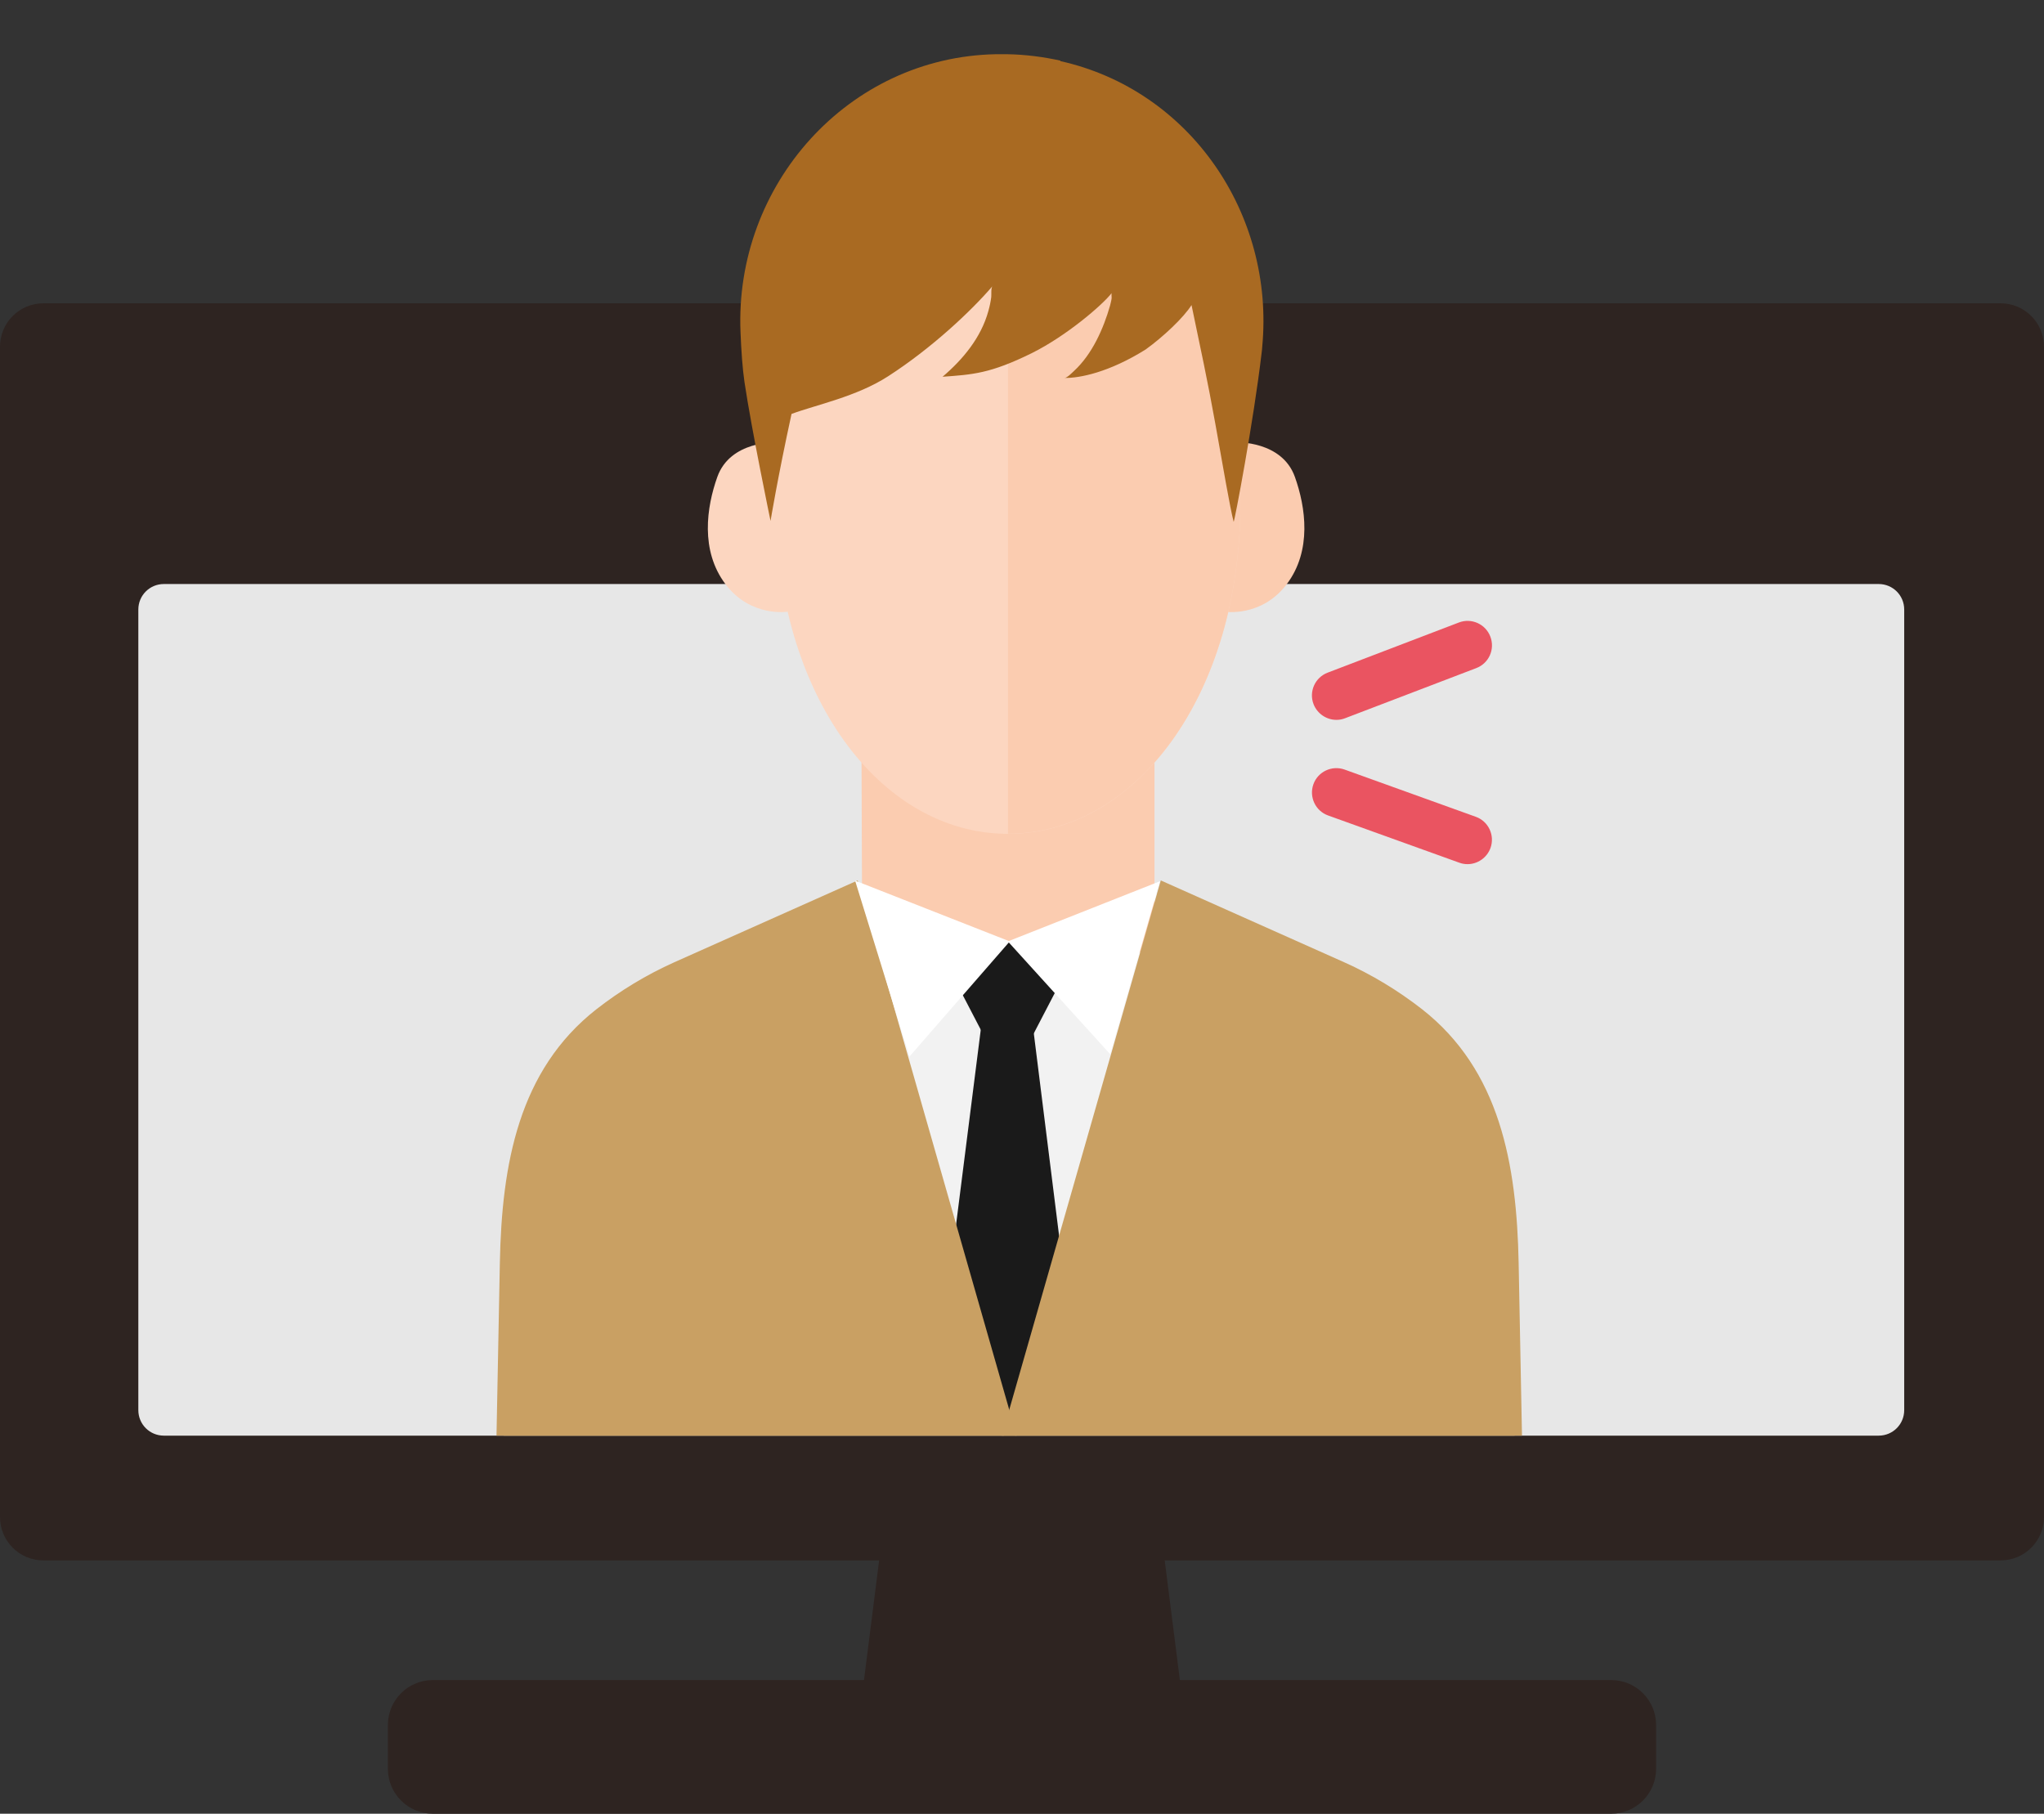 <?xml version="1.0" encoding="UTF-8"?>
<svg id="_レイヤー_2" data-name="レイヤー 2" xmlns="http://www.w3.org/2000/svg" width="140.22" height="124.44" xmlns:xlink="http://www.w3.org/1999/xlink" viewBox="0 0 140.22 124.44">
  <rect x="0" y="0" width="140.22" height="124.44" fill="#333333" stroke="none"/>
  <defs>
    <style>
      .cls-1 {
        fill: #f2f2f2;
      }

      .cls-2 {
        fill: #fcd6c0;
      }

      .cls-3 {
        fill: #a96a22;
      }

      .cls-4 {
        fill: #fff;
      }

      .cls-5 {
        fill: #ea5461;
      }

      .cls-6 {
        fill: none;
      }

      .cls-7 {
        fill: #c9a063;
      }

      .cls-8 {
        fill: #fbccb0;
      }

      .cls-9 {
        fill: #1a1a1a;
      }

      .cls-10 {
        fill: #e7e7e7;
      }

      .cls-11 {
        clip-path: url(#clippath);
      }

      .cls-12 {
        fill: #2e2421;
      }
    </style>
    <clipPath id="clippath">
      <path class="cls-6" d="M2.82,96.45V2.25c0-1.24,1.01-2.25,2.25-2.25h129.21c1.24,0,2.25,1.01,2.25,2.25v94.21c0,1.24-1.01,2.25-2.25,2.04H5.07c-1.24.21-2.25-.8-2.25-2.04Z"/>
    </clipPath>
  </defs>
  <g id="_レイヤー_1-2" data-name="レイヤー 1">
    <g>
      <g>
        <g>
          <path class="cls-12" d="M110.53,115.27h-29.59l-1.19-9.39-19.26-.25-1.22,9.64h-29.58c-1.7,0-3.08,1.38-3.08,3.08v3.01c0,1.7,1.38,3.08,3.08,3.08h80.84c1.7,0,3.08-1.38,3.08-3.08v-3.01c0-1.7-1.38-3.08-3.08-3.08Z"/>
          <path class="cls-12" d="M140.22,48.25v55.83c0,1.65-1.33,2.98-2.98,2.98H2.98c-1.65,0-2.98-1.33-2.98-2.98V23.79c0-1.65,1.33-2.98,2.98-2.98h134.26c1.65,0,2.98,1.33,2.98,2.98v24.46Z"/>
        </g>
        <path class="cls-10" d="M97.26,40.07h31.62c.97,0,1.75.78,1.75,1.75v54.93c0,.97-.78,1.75-1.75,1.75H11.24c-.97,0-1.75-.78-1.75-1.75v-54.93c0-.97.78-1.75,1.75-1.75h86.02Z"/>
      </g>
      <g class="cls-11">
        <g>
          <path class="cls-5" d="M91.68,49.39c-.67,0-1.31-.41-1.57-1.08-.33-.86.1-1.83.97-2.16l9-3.44c.86-.33,1.83.1,2.16.97s-.1,1.83-.97,2.16l-9,3.44c-.2.08-.4.11-.6.11Z"/>
          <path class="cls-5" d="M100.68,59.29c-.19,0-.38-.03-.57-.1l-9-3.24c-.87-.31-1.32-1.27-1.01-2.14.31-.87,1.27-1.32,2.14-1.01l9,3.24c.87.31,1.32,1.27,1.01,2.14-.25.68-.89,1.11-1.58,1.11Z"/>
        </g>
        <g>
          <path class="cls-7" d="M34.04,99.49c0,3.21,15.76,10.8,35.19,10.8s35.19-7.59,35.19-10.8-15.76-5.81-35.19-5.81-35.19,2.6-35.19,5.81Z"/>
          <polygon class="cls-1" points="58.89 61.43 69.2 98.31 79.83 61.32 58.89 61.43"/>
          <path class="cls-2" d="M53.23,30.35s-3.13-.12-4.02,2.37c-.74,2.07-1.18,5.05.55,7.35,1.73,2.31,4.29,1.9,4.29,1.9l-.56-8.04-.27-3.59Z"/>
          <path class="cls-8" d="M84.81,30.35s3.13-.12,4.02,2.37c.74,2.07,1.18,5.05-.55,7.35-1.73,2.31-4.29,1.9-4.29,1.9l.56-8.04.27-3.59Z"/>
          <polygon class="cls-8" points="59.1 51.92 59.15 65.35 79.2 65.35 79.2 52.05 59.1 51.92"/>
          <polygon class="cls-9" points="70.88 70.58 67.29 70.58 64.99 88.74 69.26 99.49 73.19 89.07 70.88 70.58"/>
          <polygon class="cls-9" points="70.84 64.64 67.49 64.64 65.82 67.84 67.49 71.05 70.84 71.05 72.51 67.84 70.84 64.64"/>
          <path class="cls-7" d="M79.63,60.41l-11.21,39.16h36.01l-.25-12.91c-.13-6.79-1.29-13.24-6.63-17.42-1.63-1.27-3.42-2.36-5.34-3.22l-12.57-5.61Z"/>
          <path class="cls-7" d="M58.84,60.41l11.21,39.16h-36.01l.25-12.91c.13-6.79,1.29-13.24,6.63-17.42,1.63-1.27,3.42-2.36,5.34-3.22l12.57-5.61Z"/>
          <polygon class="cls-4" points="69.27 64.59 58.66 60.42 62.39 72.49 69.27 64.59"/>
          <polygon class="cls-4" points="69.14 64.59 79.58 60.46 76.16 72.33 69.14 64.59"/>
          <path class="cls-2" d="M85.09,34.52c0,13.13-7.14,22.69-15.94,22.69s-15.94-9.56-15.94-22.69,7.14-23.78,15.94-23.78,15.94,10.65,15.94,23.78Z"/>
          <path class="cls-8" d="M69.15,10.74v46.46c8.8,0,15.94-9.56,15.94-22.69s-7.14-23.78-15.94-23.78Z"/>
          <path class="cls-3" d="M72.75,4.16c-1.19-.26-2.41-.42-3.66-.44-.26,0-.51,0-.77,0-10.13.19-17.95,8.96-17.52,19.08.05,1.28.14,2.51.27,3.4.49,3.3,1.79,9.54,1.79,9.54,0,0,.49-2.98,1.44-7.34,1.7-.63,4.45-1.18,6.62-2.58,3.01-1.94,5.71-4.49,7.16-6.18-.11.13-.06.58-.08.74-.04.33-.11.65-.2.97-.5,1.81-1.73,3.3-3.14,4.5,2.05-.15,3.26-.21,6.12-1.62,2.41-1.2,4.86-3.32,5.48-4.12-.02.03,0,.29,0,.34-.02.18-.07.35-.11.52-.45,1.58-1.23,3.34-2.47,4.48-.12.11-.47.48-.65.48,1.03.02,3.05-.38,5.56-1.95,1.2-.86,2.62-2.2,3.15-3.05.56,2.68,1.14,5.38,1.63,8.13.54,3.01,1.01,5.79,1.26,6.74.05.04,1.37-6.9,1.92-11.6.02-.13.03-.27.04-.41.86-9.09-4.95-17.62-13.86-19.6Z"/>
        </g>
      </g>
    </g>
  </g>
</svg>